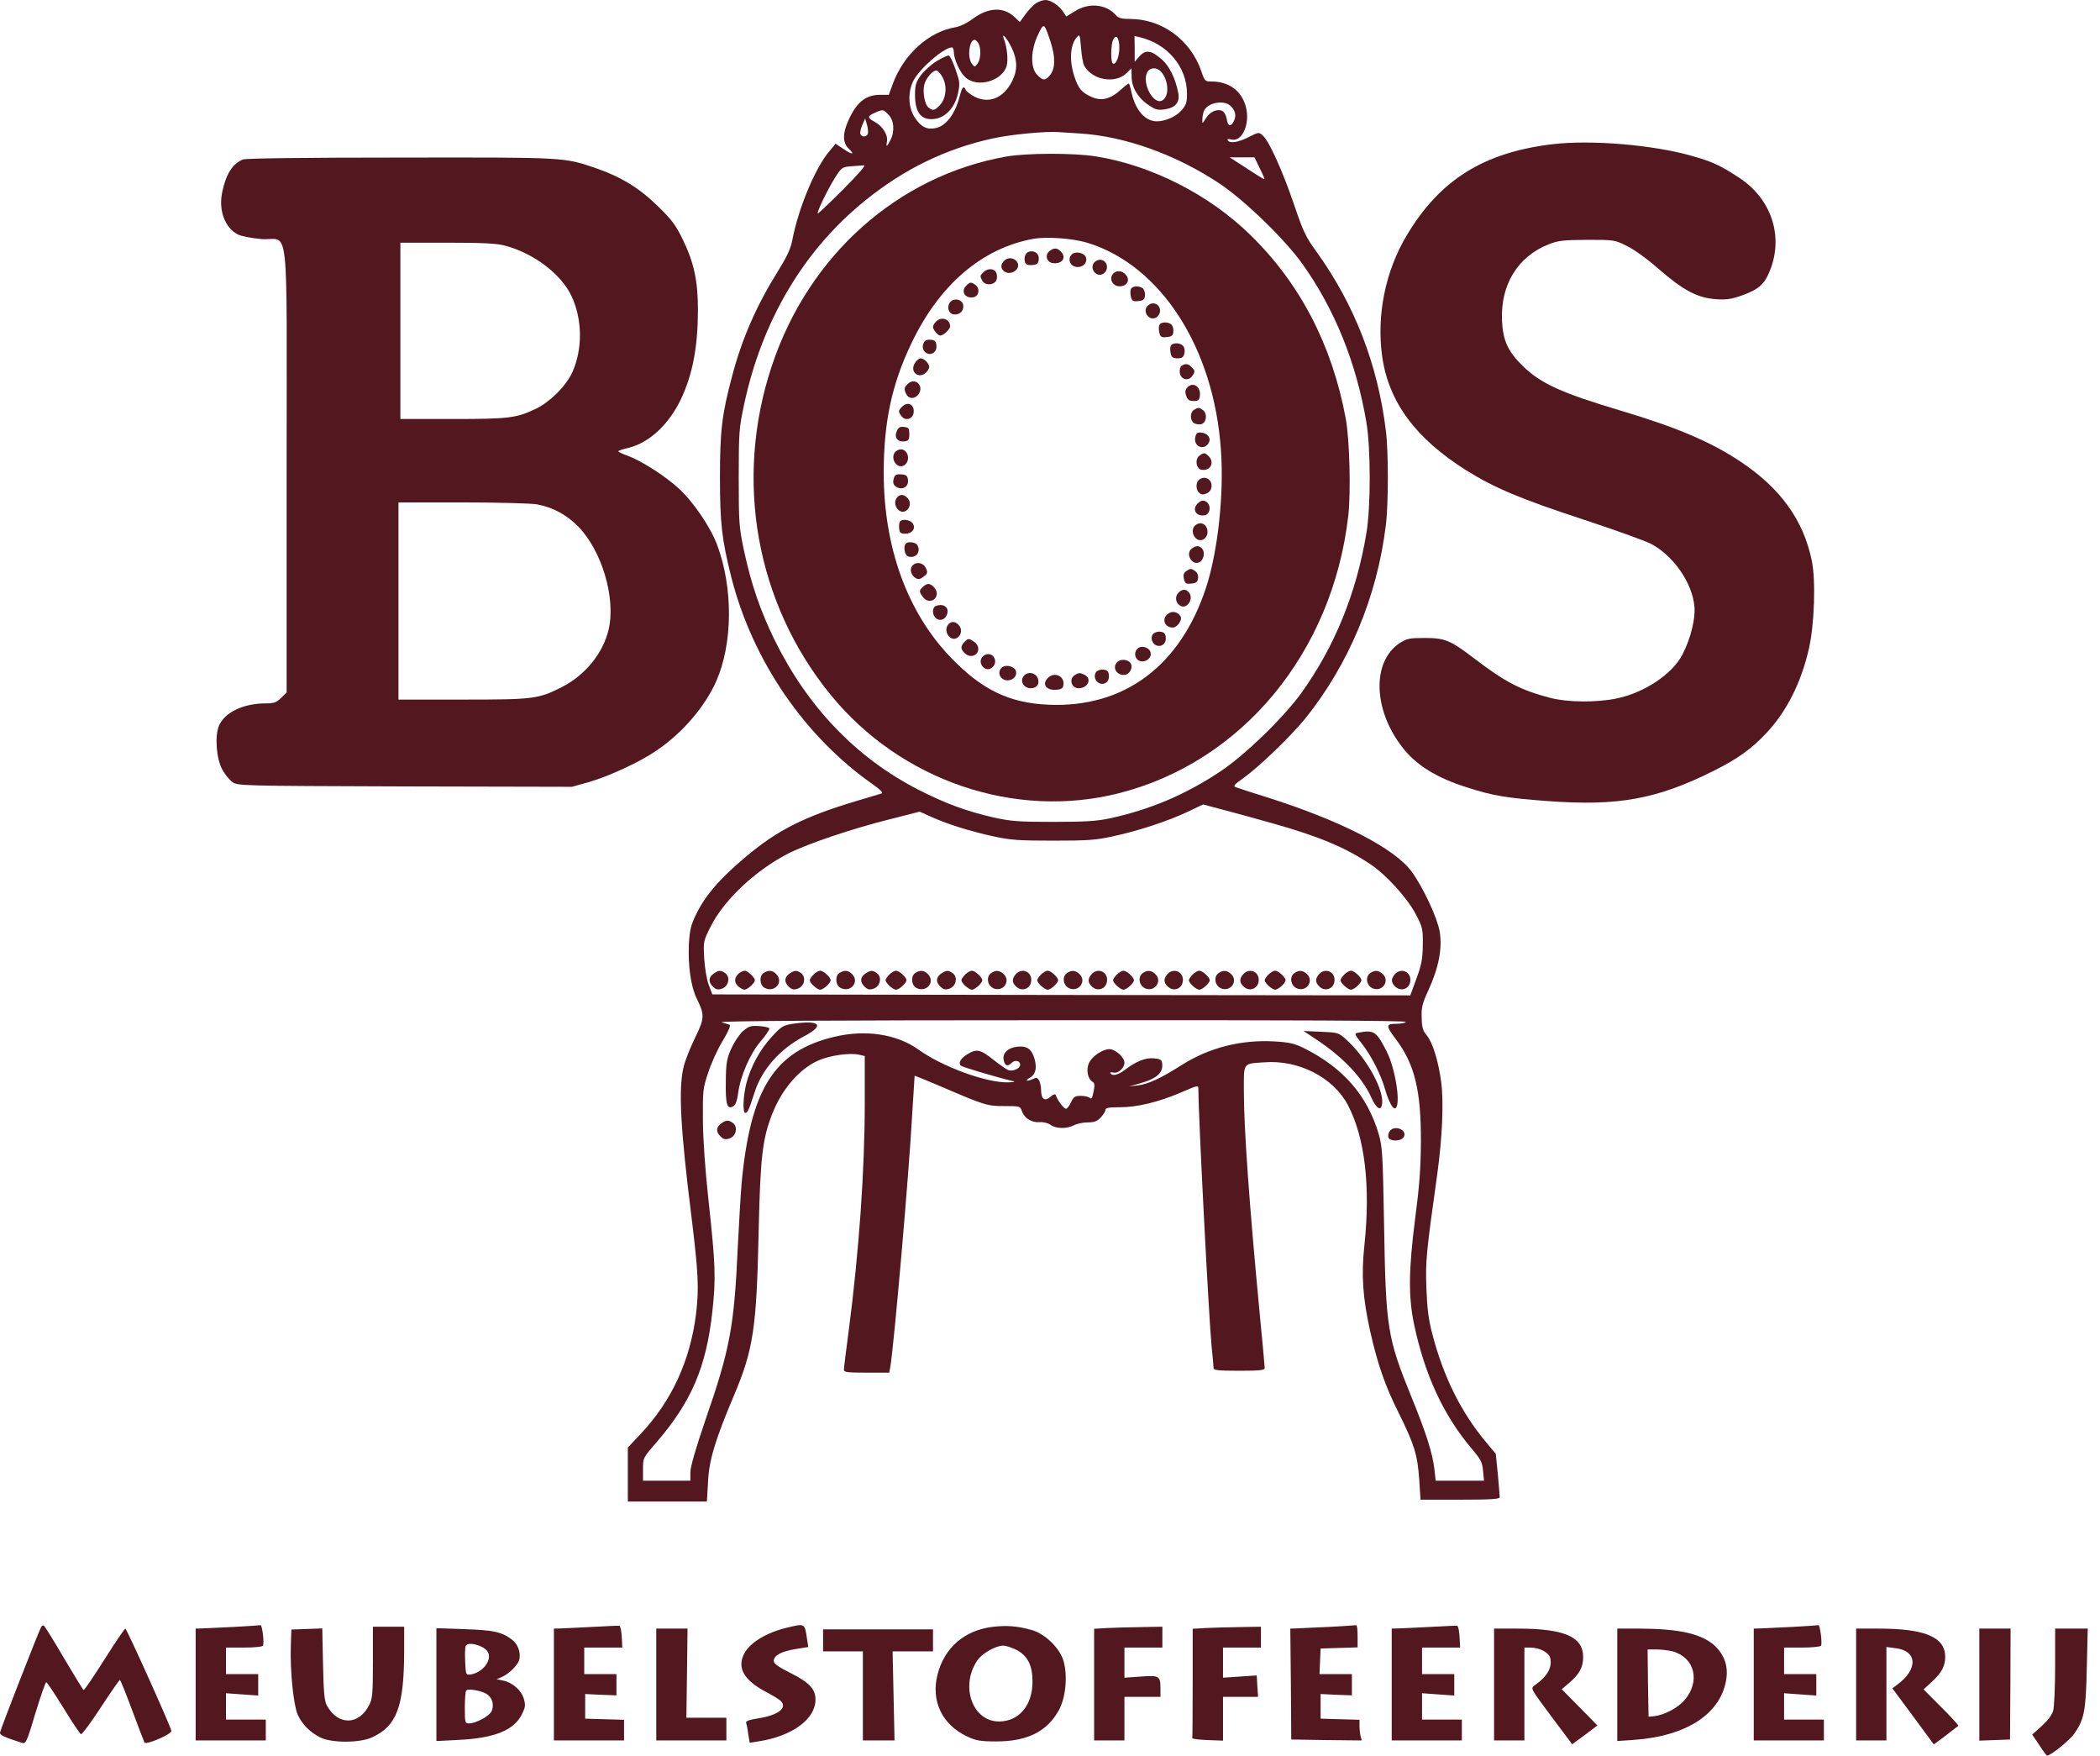 <svg width="67" height="56" viewBox="0 0 67 56" fill="none" xmlns="http://www.w3.org/2000/svg">
<path d="M33.093 0.079C33.009 0.121 32.852 0.278 32.737 0.429L32.537 0.702L32.356 0.532C32.011 0.212 31.527 0.236 31.037 0.599C30.85 0.738 30.626 0.847 30.475 0.871C29.634 1.01 28.83 1.736 28.485 2.673L28.358 3.024H28.092C27.627 3.024 27.342 3.248 27.082 3.81C26.877 4.251 26.877 4.554 27.082 4.747C27.294 4.947 27.185 4.941 26.895 4.741L26.659 4.584L26.465 4.82C26.018 5.334 25.48 6.628 25.286 7.62C25.232 7.922 25.123 8.158 24.839 8.618C24.137 9.743 23.677 10.789 23.363 11.98C23.03 13.22 22.97 13.746 22.97 15.24C22.97 16.691 23.03 17.205 23.333 18.415C24.01 21.07 25.667 23.495 27.856 25.025C28.08 25.182 28.183 25.285 28.128 25.309C28.08 25.321 27.717 25.436 27.318 25.551C25.649 26.053 24.796 26.482 23.774 27.347C22.976 28.018 22.522 28.538 22.226 29.131C22.039 29.512 22.008 29.639 21.978 30.129C21.948 30.812 22.045 31.483 22.232 31.858C22.486 32.372 22.48 32.481 22.178 33.098C22.026 33.407 21.863 33.818 21.815 34.017C21.639 34.701 21.706 35.983 22.063 38.825C22.28 40.597 22.305 41.099 22.208 41.909C22.02 43.403 21.428 44.697 20.43 45.749L20.031 46.173V47.032V47.896H21.295H22.553L22.589 47.279C22.619 46.584 22.819 45.925 23.405 44.54C24.034 43.058 24.137 42.387 24.204 39.309C24.258 36.902 24.325 36.34 24.633 35.541C24.941 34.749 25.498 34.102 26.09 33.836C26.477 33.66 27.131 33.57 27.433 33.648L27.59 33.685V35.184C27.59 37.319 27.409 39.914 27.076 42.46C26.991 43.089 26.925 43.639 26.925 43.693C26.925 43.772 27.04 43.784 27.651 43.784H28.37L28.407 43.591C28.527 42.859 28.999 37.458 29.102 35.559C29.144 34.876 29.181 34.314 29.181 34.314C29.187 34.308 29.574 34.465 30.039 34.664C31.436 35.263 31.497 35.281 32.047 35.281C32.537 35.281 32.549 35.281 32.604 35.445C32.682 35.668 32.918 35.813 33.166 35.795C33.287 35.783 33.432 35.819 33.517 35.88C33.698 36.007 34.031 36.013 34.267 35.892C34.357 35.844 34.557 35.801 34.708 35.801C34.92 35.801 35.004 35.765 35.119 35.644C35.204 35.553 35.27 35.445 35.27 35.402C35.27 35.336 35.385 35.318 35.73 35.318C36.286 35.318 36.964 35.154 37.696 34.84C38.216 34.616 38.234 34.61 38.234 34.737C38.234 35.596 38.566 42.03 38.657 42.962C38.693 43.288 38.718 43.591 38.718 43.639C38.718 43.706 38.875 43.724 39.534 43.724C40.193 43.724 40.35 43.706 40.35 43.639C40.35 43.591 40.284 42.853 40.199 41.988C39.861 38.462 39.685 35.995 39.685 34.797C39.685 33.872 39.643 33.933 40.356 33.884C41.439 33.806 42.534 34.368 42.999 35.239C43.544 36.267 43.731 37.827 43.531 39.72C43.429 40.67 43.477 41.389 43.713 42.454C43.949 43.506 44.197 44.219 44.62 45.06C45.122 46.07 45.225 46.403 45.279 47.183L45.322 47.836H46.585C47.559 47.836 47.849 47.818 47.849 47.757C47.849 47.721 47.819 47.388 47.789 47.032L47.722 46.372L47.414 46.004C46.61 45.042 46.053 43.917 45.696 42.544C45.575 42.085 45.533 41.734 45.509 41.093C45.479 40.228 45.497 40.004 45.854 37.464C46.017 36.285 46.065 35.16 45.981 34.513C45.89 33.836 45.709 33.255 45.521 33.026C45.4 32.886 45.364 32.778 45.358 32.463C45.346 32.137 45.376 32.016 45.575 31.58C45.902 30.867 46.023 30.244 45.932 29.712C45.854 29.264 45.406 28.308 45.037 27.8C44.481 27.051 42.776 26.174 40.381 25.418C39.915 25.273 39.486 25.134 39.425 25.109C39.334 25.073 39.383 25.019 39.685 24.807C40.169 24.462 41.173 23.495 41.639 22.926C43.029 21.197 43.937 19.038 44.215 16.752C44.3 16.093 44.3 14.387 44.215 13.728C43.955 11.623 43.223 9.731 42.008 8.037C41.657 7.559 41.578 7.384 41.282 6.513C40.919 5.449 40.496 4.512 40.296 4.33C40.163 4.209 40.163 4.209 39.842 4.372C39.51 4.542 39.238 4.584 39.171 4.475C39.147 4.433 39.183 4.421 39.286 4.451C39.631 4.536 39.897 3.943 39.746 3.399C39.613 2.897 39.208 2.6 38.657 2.6C38.452 2.6 38.433 2.588 38.331 2.28C37.992 1.282 37.079 0.605 36.057 0.605C35.785 0.605 35.688 0.581 35.597 0.478C35.283 0.127 34.732 0.079 34.297 0.357L34.019 0.526L33.91 0.363C33.783 0.169 33.517 6.48499e-05 33.353 6.48499e-05C33.293 6.48499e-05 33.178 0.036 33.093 0.079ZM33.511 1.312C33.674 1.802 33.674 2.171 33.511 2.383C33.353 2.582 33.275 2.582 33.087 2.383C32.87 2.153 32.882 1.609 33.112 1.119C33.305 0.714 33.311 0.714 33.511 1.312ZM34.593 2.099C34.847 2.558 35.591 2.685 35.948 2.328L36.099 2.177L36.105 2.455C36.105 2.794 36.317 3.139 36.661 3.362C36.861 3.496 36.946 3.52 37.157 3.489C37.502 3.441 37.647 3.266 37.593 2.969C37.508 2.522 37.321 2.129 37.085 1.911C36.74 1.603 36.559 1.572 36.359 1.79L36.202 1.972V1.56L36.196 1.149L36.353 1.185C37.248 1.391 37.871 2.135 37.871 2.994C37.871 3.272 37.841 3.356 37.69 3.526C37.52 3.719 37.181 3.87 36.909 3.87C36.547 3.87 36.244 3.538 36.111 2.994C36.075 2.824 36.032 2.679 36.02 2.667C36.008 2.655 35.893 2.74 35.76 2.861C35.428 3.163 35.138 3.235 34.823 3.09C34.508 2.951 34.406 2.824 34.279 2.443C34.109 1.929 34.14 1.433 34.357 1.185C34.448 1.083 34.454 1.101 34.49 1.518C34.508 1.766 34.551 2.026 34.593 2.099ZM32.283 1.536C32.465 1.923 32.465 2.238 32.295 2.582C32.023 3.127 31.557 3.32 31.092 3.084C30.959 3.012 30.838 2.921 30.814 2.873C30.753 2.715 30.692 2.776 30.62 3.066C30.475 3.641 30.178 4.028 29.84 4.088C29.568 4.143 29.38 4.046 29.187 3.75C28.975 3.435 28.957 2.933 29.144 2.57C29.35 2.177 30.118 1.512 30.372 1.512C30.402 1.512 30.433 1.585 30.433 1.675C30.439 1.893 30.626 2.31 30.795 2.461C31.17 2.818 31.981 2.588 32.12 2.093C32.168 1.899 32.132 1.506 32.029 1.246C31.932 0.992 32.144 1.234 32.283 1.536ZM35.712 1.524C35.712 1.808 35.603 2.08 35.506 2.026C35.428 1.978 35.44 1.409 35.519 1.258C35.615 1.077 35.712 1.21 35.712 1.524ZM31.219 1.385C31.309 1.56 31.291 1.893 31.188 2.032C31.098 2.147 31.098 2.147 31.007 2.032C30.856 1.832 30.922 1.27 31.098 1.27C31.128 1.27 31.182 1.324 31.219 1.385ZM37.042 2.286C37.29 2.564 37.315 3.084 37.079 3.205C36.807 3.356 36.432 2.673 36.595 2.322C36.673 2.147 36.897 2.129 37.042 2.286ZM39.25 3.369C39.413 3.514 39.455 3.689 39.365 3.864C39.268 4.058 39.177 4.034 39.141 3.804C39.123 3.695 39.068 3.586 39.014 3.55C38.857 3.453 38.603 3.556 38.476 3.768C38.361 3.955 38.355 3.955 38.361 3.81C38.361 3.725 38.385 3.61 38.409 3.544C38.512 3.284 39.026 3.175 39.25 3.369ZM28.346 3.659C28.527 3.834 28.552 4.197 28.407 4.475C28.292 4.693 28.261 4.705 28.298 4.512C28.34 4.312 28.159 4.022 27.911 3.889C27.663 3.756 27.663 3.707 27.911 3.598C28.171 3.483 28.177 3.483 28.346 3.659ZM27.687 4.27C27.645 4.378 27.493 4.378 27.451 4.276C27.433 4.233 27.463 4.1 27.512 3.985L27.602 3.78L27.663 3.985C27.693 4.094 27.705 4.227 27.687 4.27ZM34.46 4.258C35.887 4.348 37.502 4.923 38.899 5.848C39.715 6.392 41.01 7.65 41.566 8.436C42.594 9.888 43.271 11.575 43.592 13.456C43.737 14.29 43.737 16.189 43.592 17.024C43.271 18.929 42.588 20.604 41.542 22.073C40.985 22.86 39.727 24.081 38.935 24.607C37.829 25.345 36.686 25.829 35.392 26.107C34.986 26.192 34.611 26.216 33.608 26.216C32.501 26.216 32.259 26.198 31.709 26.077C30.832 25.877 30.16 25.629 29.284 25.182C27.312 24.166 25.764 22.551 24.712 20.41C24.258 19.479 23.968 18.639 23.738 17.568C23.581 16.824 23.569 16.697 23.569 15.24C23.569 13.782 23.581 13.655 23.738 12.912C24.312 10.22 25.643 7.977 27.608 6.392C28.842 5.394 30.178 4.741 31.678 4.415C32.247 4.288 33.402 4.179 33.789 4.215C33.892 4.221 34.188 4.239 34.46 4.258ZM40.187 5.358C40.284 5.546 40.35 5.703 40.338 5.715C40.326 5.721 40.078 5.57 39.776 5.37L39.232 5.019H39.631H40.024L40.187 5.358ZM26.895 6.048C26.465 6.477 26.102 6.822 26.09 6.81C26.054 6.767 26.417 6.023 26.641 5.667C26.852 5.34 26.87 5.328 27.149 5.304C27.306 5.292 27.493 5.28 27.56 5.274C27.639 5.267 27.409 5.527 26.895 6.048ZM40.629 26.27C42.092 26.682 42.951 27.045 43.737 27.577C44.245 27.921 44.91 28.659 45.17 29.161C45.388 29.578 45.4 29.627 45.394 30.147C45.388 30.601 45.352 30.776 45.188 31.223L44.995 31.75L33.861 31.737L22.728 31.719L22.613 31.417C22.547 31.248 22.486 30.879 22.468 30.57C22.438 30.026 22.438 30.026 22.68 29.542C23.115 28.683 24.131 27.74 25.171 27.214C25.788 26.905 27.203 26.428 28.395 26.131L29.344 25.89L29.719 26.059C30.227 26.289 30.959 26.518 31.715 26.682C32.247 26.797 32.519 26.815 33.608 26.815C34.696 26.815 34.968 26.797 35.512 26.676C36.305 26.506 37.266 26.192 37.901 25.89L38.385 25.66L39.02 25.829C39.371 25.92 40.096 26.119 40.629 26.27ZM44.856 32.596C44.838 32.626 44.699 32.657 44.547 32.657C44.215 32.657 44.209 32.717 44.529 33.141C45.134 33.939 45.34 34.779 45.334 36.436C45.328 37.265 45.285 37.845 45.152 38.855C44.941 40.506 44.928 41.365 45.122 42.272C45.461 43.863 46.059 45.151 46.954 46.209C47.245 46.548 47.293 46.645 47.317 46.917L47.347 47.231H46.579H45.805L45.763 46.85C45.703 46.354 45.503 45.713 45.031 44.558C44.263 42.671 44.215 42.357 44.16 39.158C44.118 36.781 44.106 36.587 43.985 36.164C43.622 34.949 42.866 34.072 41.633 33.449C41.306 33.286 41.161 33.249 40.665 33.219C39.594 33.159 38.585 33.413 37.696 33.975C37.03 34.398 36.637 34.58 36.299 34.622L36.026 34.652L36.353 34.562C36.934 34.398 37.133 34.205 37.073 33.884C37.061 33.806 36.988 33.769 36.8 33.757C36.535 33.739 36.256 33.848 35.881 34.132C35.664 34.295 35.488 34.332 35.428 34.235C35.404 34.205 35.446 34.193 35.512 34.211C35.67 34.253 35.875 34.072 35.875 33.896C35.875 33.751 35.67 33.54 35.464 33.473C35.252 33.413 34.811 33.691 34.726 33.951C34.654 34.169 34.714 34.422 34.865 34.513C34.926 34.55 34.932 34.622 34.889 34.828C34.853 35.021 34.817 35.07 34.769 35.021C34.732 34.985 34.605 34.955 34.484 34.955C34.297 34.955 34.255 34.985 34.176 35.148C34.127 35.251 34.061 35.354 34.019 35.366C33.952 35.384 33.746 35.112 33.68 34.925C33.668 34.888 33.601 34.912 33.535 34.967C33.329 35.154 33.214 35.07 33.214 34.737C33.214 34.652 33.184 34.531 33.154 34.465C33.099 34.374 33.063 34.362 32.972 34.41C32.912 34.441 32.821 34.471 32.779 34.471C32.737 34.465 32.767 34.429 32.852 34.38C33.033 34.283 33.087 34.09 33.015 33.806C32.936 33.509 32.809 33.382 32.573 33.382C32.174 33.382 31.944 33.588 32.035 33.866C32.084 34.011 32.162 34.017 32.283 33.896C32.386 33.8 32.549 33.836 32.549 33.963C32.549 34.078 32.325 34.181 32.18 34.138C32.114 34.114 31.896 33.963 31.69 33.8C31.279 33.473 31.164 33.449 30.868 33.624C30.65 33.757 30.566 33.902 30.656 33.993C30.699 34.035 31.854 34.38 32.337 34.489C32.404 34.507 32.325 34.519 32.156 34.525C31.461 34.537 30.07 34.029 29.302 33.479C28.612 32.983 27.608 32.832 26.61 33.074C24.7 33.528 23.938 34.743 23.659 37.767C23.629 38.13 23.575 39.043 23.538 39.793C23.423 42.327 23.29 43.034 22.504 45.302C22.19 46.221 22.026 46.79 22.026 46.965V47.231H21.27H20.515V46.868C20.515 46.505 20.515 46.499 20.938 46.016C22.063 44.709 22.534 43.609 22.728 41.831C22.843 40.766 22.831 40.373 22.601 38.251C22.498 37.319 22.432 36.358 22.426 35.741C22.419 34.791 22.426 34.719 22.595 34.211C22.692 33.914 22.897 33.461 23.061 33.195C23.242 32.892 23.321 32.705 23.278 32.687C23.236 32.675 23.127 32.639 23.024 32.608C22.903 32.566 26.429 32.542 33.867 32.542C41.203 32.536 44.88 32.554 44.856 32.596Z" fill="#53181F"/>
<path d="M29.888 1.947C29.707 2.056 29.477 2.268 29.374 2.407C29.217 2.631 29.193 2.727 29.193 3.042C29.199 3.629 29.416 3.864 29.864 3.786C30.191 3.719 30.463 3.417 30.559 3C30.632 2.661 30.626 2.613 30.487 2.219C30.408 1.984 30.312 1.784 30.275 1.772C30.245 1.76 30.07 1.839 29.888 1.947ZM30.088 2.498C30.227 2.782 30.178 3.163 29.973 3.369C29.81 3.532 29.767 3.538 29.622 3.429C29.507 3.344 29.429 2.933 29.489 2.703C29.538 2.492 29.767 2.232 29.882 2.25C29.937 2.262 30.027 2.371 30.088 2.498Z" fill="#53181F"/>
<path d="M32.096 4.995C28.636 5.612 25.794 8.152 24.627 11.666C23.411 15.306 24.119 19.243 26.502 22.164C28.739 24.904 32.374 26.143 35.694 25.303C39.631 24.305 42.515 20.816 43.017 16.449C43.102 15.681 43.06 14.018 42.933 13.335C42.497 11.001 41.475 9.035 39.885 7.487C38.572 6.205 36.734 5.273 34.968 4.989C34.248 4.874 32.749 4.88 32.096 4.995ZM34.702 7.747C37.036 8.467 38.73 11.091 38.953 14.351C39.056 15.76 38.857 17.58 38.482 18.735C37.659 21.245 35.863 22.581 33.456 22.479C32.186 22.424 31.309 21.995 30.312 20.949C28.939 19.509 28.195 17.447 28.195 15.076C28.195 13.462 28.455 12.252 29.078 10.952C29.967 9.083 31.334 7.916 32.96 7.62C33.39 7.541 34.23 7.602 34.702 7.747Z" fill="#53181F"/>
<path d="M33.493 8.001C33.323 8.128 33.39 8.37 33.595 8.394C33.892 8.43 34.037 8.213 33.843 8.019C33.728 7.904 33.632 7.898 33.493 8.001Z" fill="#53181F"/>
<path d="M32.839 8.025C32.718 8.055 32.652 8.225 32.706 8.37C32.737 8.442 32.803 8.467 32.936 8.454C33.087 8.442 33.13 8.406 33.142 8.273C33.16 8.098 33.021 7.983 32.839 8.025Z" fill="#53181F"/>
<path d="M34.194 8.116C34.025 8.285 34.176 8.551 34.43 8.515C34.611 8.491 34.714 8.315 34.63 8.176C34.545 8.049 34.297 8.013 34.194 8.116Z" fill="#53181F"/>
<path d="M32.041 8.315C31.92 8.436 31.92 8.551 32.029 8.648C32.241 8.817 32.592 8.581 32.452 8.358C32.362 8.219 32.162 8.194 32.041 8.315Z" fill="#53181F"/>
<path d="M34.908 8.376C34.75 8.569 34.986 8.866 35.198 8.733C35.404 8.6 35.331 8.285 35.089 8.285C35.029 8.285 34.95 8.327 34.908 8.376Z" fill="#53181F"/>
<path d="M31.376 8.684C31.261 8.793 31.261 8.805 31.34 8.956C31.418 9.096 31.654 9.108 31.763 8.981C31.805 8.932 31.823 8.829 31.799 8.739C31.757 8.563 31.527 8.533 31.376 8.684Z" fill="#53181F"/>
<path d="M35.525 8.721C35.367 8.878 35.488 9.132 35.724 9.132C35.972 9.132 36.075 8.914 35.9 8.745C35.791 8.63 35.627 8.618 35.525 8.721Z" fill="#53181F"/>
<path d="M30.832 9.108C30.644 9.289 30.783 9.525 31.049 9.483C31.231 9.458 31.279 9.204 31.122 9.089C30.983 8.987 30.947 8.993 30.832 9.108Z" fill="#53181F"/>
<path d="M36.081 9.223C36.057 9.271 36.063 9.386 36.081 9.47C36.117 9.597 36.147 9.622 36.317 9.604C36.468 9.591 36.516 9.555 36.528 9.446C36.541 9.368 36.516 9.265 36.48 9.216C36.383 9.108 36.123 9.108 36.081 9.223Z" fill="#53181F"/>
<path d="M30.312 9.64C30.197 9.779 30.263 10.009 30.42 10.027C30.602 10.051 30.735 9.942 30.735 9.767C30.735 9.561 30.451 9.477 30.312 9.64Z" fill="#53181F"/>
<path d="M36.601 9.767C36.444 9.96 36.68 10.257 36.891 10.124C37.097 9.991 37.024 9.676 36.782 9.676C36.722 9.676 36.643 9.718 36.601 9.767Z" fill="#53181F"/>
<path d="M29.864 10.257C29.81 10.305 29.767 10.39 29.767 10.432C29.767 10.517 29.924 10.704 29.997 10.704C30.1 10.704 30.312 10.505 30.312 10.408C30.312 10.178 30.039 10.081 29.864 10.257Z" fill="#53181F"/>
<path d="M36.988 10.371C36.964 10.42 36.97 10.535 36.988 10.62C37.024 10.746 37.054 10.771 37.224 10.752C37.375 10.74 37.423 10.704 37.435 10.595C37.448 10.517 37.423 10.414 37.387 10.366C37.29 10.257 37.03 10.257 36.988 10.371Z" fill="#53181F"/>
<path d="M29.477 10.922C29.398 11.061 29.453 11.236 29.598 11.279C29.755 11.333 29.9 11.2 29.876 11.013C29.864 10.892 29.822 10.849 29.695 10.837C29.592 10.825 29.513 10.855 29.477 10.922Z" fill="#53181F"/>
<path d="M37.351 11.037C37.327 11.085 37.333 11.194 37.351 11.279C37.381 11.4 37.429 11.43 37.569 11.43C37.708 11.43 37.756 11.4 37.786 11.279C37.81 11.188 37.792 11.085 37.75 11.037C37.653 10.922 37.393 10.922 37.351 11.037Z" fill="#53181F"/>
<path d="M29.193 11.575C29.005 11.859 29.314 12.113 29.55 11.877C29.604 11.829 29.646 11.744 29.646 11.702C29.646 11.593 29.477 11.43 29.374 11.43C29.326 11.43 29.241 11.496 29.193 11.575Z" fill="#53181F"/>
<path d="M37.702 11.666C37.653 11.696 37.629 11.793 37.641 11.889C37.665 12.101 37.907 12.174 38.034 11.998C38.137 11.859 38.131 11.823 38.016 11.708C37.913 11.599 37.823 11.587 37.702 11.666Z" fill="#53181F"/>
<path d="M28.957 12.252C28.842 12.361 28.836 12.422 28.921 12.585C29.005 12.736 29.193 12.73 29.308 12.573C29.495 12.301 29.187 12.017 28.957 12.252Z" fill="#53181F"/>
<path d="M37.871 12.373C37.81 12.44 37.804 12.512 37.847 12.627C37.889 12.754 37.944 12.791 38.083 12.791C38.234 12.791 38.264 12.766 38.282 12.621C38.319 12.325 38.046 12.156 37.871 12.373Z" fill="#53181F"/>
<path d="M28.776 12.978C28.661 13.093 28.654 13.129 28.757 13.268C28.884 13.444 29.126 13.371 29.15 13.159C29.181 12.899 28.957 12.791 28.776 12.978Z" fill="#53181F"/>
<path d="M38.101 13.069C37.968 13.141 37.962 13.383 38.077 13.486C38.125 13.522 38.228 13.546 38.306 13.534C38.488 13.51 38.536 13.196 38.379 13.081C38.252 12.99 38.234 12.99 38.101 13.069Z" fill="#53181F"/>
<path d="M28.612 13.752C28.521 13.952 28.636 14.103 28.854 14.079C28.987 14.06 29.011 14.03 29.011 13.849C29.011 13.661 28.993 13.637 28.848 13.619C28.715 13.601 28.667 13.631 28.612 13.752Z" fill="#53181F"/>
<path d="M38.137 13.934C38.065 14.23 38.397 14.393 38.56 14.133C38.651 13.988 38.542 13.825 38.337 13.8C38.21 13.782 38.167 13.813 38.137 13.934Z" fill="#53181F"/>
<path d="M28.558 14.417C28.389 14.629 28.624 14.98 28.848 14.841C29.06 14.708 28.981 14.333 28.739 14.333C28.679 14.333 28.6 14.375 28.558 14.417Z" fill="#53181F"/>
<path d="M38.27 14.532C38.113 14.647 38.161 14.962 38.343 14.986C38.621 15.028 38.76 14.744 38.56 14.55C38.446 14.435 38.409 14.429 38.27 14.532Z" fill="#53181F"/>
<path d="M28.534 15.21C28.467 15.379 28.491 15.476 28.618 15.542C28.806 15.639 28.993 15.518 28.969 15.312C28.957 15.179 28.915 15.143 28.763 15.131C28.63 15.119 28.564 15.143 28.534 15.21Z" fill="#53181F"/>
<path d="M38.246 15.312C38.143 15.415 38.155 15.633 38.264 15.724C38.337 15.784 38.391 15.784 38.506 15.736C38.748 15.621 38.681 15.24 38.415 15.24C38.361 15.24 38.288 15.27 38.246 15.312Z" fill="#53181F"/>
<path d="M28.618 15.869C28.449 16.08 28.685 16.431 28.909 16.292C29.048 16.201 29.072 16.002 28.951 15.881C28.83 15.76 28.715 15.76 28.618 15.869Z" fill="#53181F"/>
<path d="M38.21 16.062C38.022 16.244 38.161 16.48 38.427 16.437C38.585 16.419 38.651 16.189 38.536 16.05C38.439 15.941 38.325 15.941 38.21 16.062Z" fill="#53181F"/>
<path d="M28.703 16.655C28.685 16.703 28.679 16.806 28.691 16.885C28.703 16.994 28.745 17.024 28.884 17.024C29.102 17.024 29.223 16.86 29.126 16.703C29.042 16.57 28.751 16.534 28.703 16.655Z" fill="#53181F"/>
<path d="M38.113 16.776C37.944 16.988 38.179 17.338 38.403 17.199C38.615 17.066 38.536 16.691 38.294 16.691C38.234 16.691 38.155 16.733 38.113 16.776Z" fill="#53181F"/>
<path d="M28.902 17.338C28.812 17.423 28.86 17.713 28.975 17.75C29.211 17.822 29.392 17.61 29.271 17.393C29.217 17.296 28.975 17.26 28.902 17.338Z" fill="#53181F"/>
<path d="M38.028 17.495C37.798 17.659 38.04 18.07 38.282 17.925C38.409 17.84 38.452 17.622 38.355 17.502C38.264 17.399 38.167 17.393 38.028 17.495Z" fill="#53181F"/>
<path d="M29.102 18.052C29.011 18.161 29.072 18.366 29.223 18.445C29.302 18.487 29.368 18.475 29.471 18.39C29.598 18.294 29.604 18.258 29.538 18.118C29.459 17.943 29.223 17.901 29.102 18.052Z" fill="#53181F"/>
<path d="M37.841 18.221C37.762 18.282 37.744 18.348 37.774 18.469C37.81 18.614 37.841 18.633 38.01 18.614C38.161 18.602 38.21 18.566 38.222 18.451C38.24 18.36 38.204 18.27 38.137 18.221C38.004 18.125 37.98 18.125 37.841 18.221Z" fill="#53181F"/>
<path d="M29.441 18.723C29.32 18.838 29.32 18.868 29.441 19.038C29.592 19.255 29.888 19.177 29.888 18.923C29.888 18.796 29.731 18.626 29.616 18.626C29.574 18.626 29.489 18.669 29.441 18.723Z" fill="#53181F"/>
<path d="M37.599 18.905C37.478 19.026 37.502 19.225 37.647 19.316C37.865 19.455 38.101 19.104 37.931 18.892C37.835 18.784 37.72 18.784 37.599 18.905Z" fill="#53181F"/>
<path d="M29.846 19.334C29.804 19.346 29.767 19.425 29.767 19.497C29.767 19.782 30.088 19.878 30.203 19.624C30.312 19.388 30.112 19.225 29.846 19.334Z" fill="#53181F"/>
<path d="M37.278 19.57C37.048 19.727 37.145 20.017 37.417 20.017C37.562 20.017 37.732 19.769 37.665 19.66C37.575 19.515 37.405 19.479 37.278 19.57Z" fill="#53181F"/>
<path d="M30.251 19.921C30.082 20.132 30.318 20.483 30.541 20.344C30.68 20.253 30.705 20.054 30.584 19.933C30.463 19.812 30.348 19.812 30.251 19.921Z" fill="#53181F"/>
<path d="M36.788 20.223C36.692 20.344 36.758 20.544 36.909 20.592C37.073 20.646 37.218 20.513 37.194 20.326C37.181 20.205 37.139 20.163 37.018 20.15C36.934 20.138 36.831 20.175 36.788 20.223Z" fill="#53181F"/>
<path d="M30.771 20.477C30.717 20.525 30.674 20.61 30.674 20.652C30.674 20.767 30.844 20.924 30.971 20.924C31.225 20.924 31.303 20.628 31.086 20.477C30.916 20.356 30.886 20.356 30.771 20.477Z" fill="#53181F"/>
<path d="M36.323 20.664C36.117 20.816 36.232 21.13 36.48 21.094C36.667 21.07 36.77 20.9 36.686 20.755C36.613 20.64 36.426 20.598 36.323 20.664Z" fill="#53181F"/>
<path d="M31.34 20.955C31.182 21.148 31.418 21.445 31.63 21.311C31.835 21.178 31.763 20.864 31.521 20.864C31.461 20.864 31.382 20.906 31.34 20.955Z" fill="#53181F"/>
<path d="M35.645 21.118C35.482 21.281 35.609 21.529 35.857 21.529C36.045 21.529 36.172 21.275 36.057 21.136C35.966 21.027 35.748 21.015 35.645 21.118Z" fill="#53181F"/>
<path d="M31.956 21.299C31.787 21.469 31.938 21.735 32.192 21.698C32.374 21.674 32.477 21.499 32.392 21.36C32.307 21.233 32.059 21.197 31.956 21.299Z" fill="#53181F"/>
<path d="M34.974 21.432C34.877 21.553 34.944 21.753 35.095 21.801C35.258 21.856 35.404 21.723 35.379 21.535C35.367 21.414 35.325 21.372 35.204 21.36C35.119 21.348 35.017 21.384 34.974 21.432Z" fill="#53181F"/>
<path d="M32.682 21.541C32.519 21.705 32.646 21.953 32.888 21.953C33.087 21.953 33.184 21.801 33.105 21.62C33.027 21.457 32.809 21.414 32.682 21.541Z" fill="#53181F"/>
<path d="M34.273 21.547C34.097 21.68 34.194 21.953 34.412 21.953C34.708 21.953 34.847 21.656 34.611 21.529C34.454 21.451 34.412 21.451 34.273 21.547Z" fill="#53181F"/>
<path d="M33.432 21.626C33.227 21.826 33.384 22.031 33.71 22.001C33.867 21.989 33.916 21.953 33.928 21.844C33.97 21.566 33.638 21.414 33.432 21.626Z" fill="#53181F"/>
<path d="M22.764 31.06C22.601 31.175 22.595 31.332 22.752 31.477C22.849 31.568 22.909 31.58 23.042 31.532C23.248 31.459 23.308 31.163 23.139 31.042C23 30.939 22.927 30.945 22.764 31.06Z" fill="#53181F"/>
<path d="M23.587 31.036C23.43 31.169 23.411 31.32 23.538 31.447C23.605 31.514 23.702 31.568 23.75 31.568C23.853 31.568 24.083 31.356 24.083 31.266C24.083 31.181 23.853 30.963 23.762 30.963C23.72 30.963 23.641 31 23.587 31.036Z" fill="#53181F"/>
<path d="M24.373 31.03C24.216 31.114 24.234 31.423 24.391 31.508C24.706 31.677 25.008 31.338 24.778 31.084C24.657 30.951 24.53 30.933 24.373 31.03Z" fill="#53181F"/>
<path d="M25.183 31.06C25.02 31.175 25.014 31.332 25.171 31.477C25.268 31.568 25.328 31.58 25.461 31.532C25.667 31.459 25.727 31.163 25.558 31.042C25.419 30.939 25.346 30.945 25.183 31.06Z" fill="#53181F"/>
<path d="M25.957 31.084C25.891 31.151 25.836 31.229 25.836 31.266C25.836 31.356 26.066 31.568 26.169 31.568C26.272 31.568 26.502 31.356 26.502 31.266C26.502 31.175 26.272 30.963 26.169 30.963C26.121 30.963 26.024 31.018 25.957 31.084Z" fill="#53181F"/>
<path d="M26.792 31.03C26.635 31.114 26.653 31.423 26.81 31.508C27.125 31.677 27.427 31.338 27.197 31.084C27.076 30.951 26.949 30.933 26.792 31.03Z" fill="#53181F"/>
<path d="M27.602 31.06C27.439 31.175 27.433 31.332 27.59 31.477C27.687 31.568 27.747 31.58 27.881 31.532C28.086 31.459 28.147 31.163 27.977 31.042C27.838 30.939 27.766 30.945 27.602 31.06Z" fill="#53181F"/>
<path d="M28.376 31.084C28.31 31.151 28.255 31.229 28.255 31.266C28.255 31.356 28.485 31.568 28.588 31.568C28.691 31.568 28.921 31.356 28.921 31.266C28.921 31.175 28.691 30.963 28.588 30.963C28.54 30.963 28.443 31.018 28.376 31.084Z" fill="#53181F"/>
<path d="M29.211 31.03C29.054 31.114 29.072 31.423 29.229 31.508C29.544 31.677 29.846 31.338 29.616 31.084C29.495 30.951 29.368 30.933 29.211 31.03Z" fill="#53181F"/>
<path d="M30.021 31.06C29.858 31.175 29.852 31.332 30.009 31.477C30.106 31.568 30.166 31.58 30.299 31.532C30.505 31.459 30.566 31.163 30.396 31.042C30.257 30.939 30.185 30.945 30.021 31.06Z" fill="#53181F"/>
<path d="M30.795 31.084C30.729 31.151 30.674 31.229 30.674 31.266C30.674 31.356 30.904 31.568 31.007 31.568C31.11 31.568 31.34 31.356 31.34 31.266C31.34 31.175 31.11 30.963 31.007 30.963C30.959 30.963 30.862 31.018 30.795 31.084Z" fill="#53181F"/>
<path d="M31.618 31.042C31.448 31.163 31.509 31.459 31.715 31.532C32.023 31.641 32.253 31.278 32.017 31.066C31.884 30.945 31.763 30.939 31.618 31.042Z" fill="#53181F"/>
<path d="M32.41 31.072C32.277 31.223 32.283 31.344 32.428 31.477C32.61 31.641 32.876 31.538 32.9 31.296C32.936 31 32.61 30.855 32.41 31.072Z" fill="#53181F"/>
<path d="M33.214 31.084C33.148 31.151 33.093 31.229 33.093 31.266C33.093 31.356 33.323 31.568 33.426 31.568C33.529 31.568 33.759 31.356 33.759 31.266C33.759 31.175 33.529 30.963 33.426 30.963C33.378 30.963 33.281 31.018 33.214 31.084Z" fill="#53181F"/>
<path d="M34.037 31.042C33.867 31.163 33.928 31.459 34.134 31.532C34.442 31.641 34.672 31.278 34.436 31.066C34.303 30.945 34.182 30.939 34.037 31.042Z" fill="#53181F"/>
<path d="M34.829 31.072C34.696 31.223 34.702 31.344 34.847 31.477C35.029 31.641 35.295 31.538 35.319 31.296C35.355 31 35.029 30.855 34.829 31.072Z" fill="#53181F"/>
<path d="M35.633 31.084C35.567 31.151 35.512 31.229 35.512 31.266C35.512 31.356 35.742 31.568 35.845 31.568C35.948 31.568 36.178 31.356 36.178 31.266C36.178 31.175 35.948 30.963 35.845 30.963C35.797 30.963 35.7 31.018 35.633 31.084Z" fill="#53181F"/>
<path d="M36.456 31.042C36.286 31.163 36.347 31.459 36.553 31.532C36.861 31.641 37.091 31.278 36.855 31.066C36.722 30.945 36.601 30.939 36.456 31.042Z" fill="#53181F"/>
<path d="M37.248 31.072C37.115 31.223 37.121 31.344 37.266 31.477C37.448 31.641 37.714 31.538 37.738 31.296C37.774 31 37.448 30.855 37.248 31.072Z" fill="#53181F"/>
<path d="M38.052 31.084C37.986 31.151 37.931 31.229 37.931 31.266C37.931 31.356 38.161 31.568 38.264 31.568C38.367 31.568 38.597 31.356 38.597 31.266C38.597 31.175 38.367 30.963 38.264 30.963C38.216 30.963 38.119 31.018 38.052 31.084Z" fill="#53181F"/>
<path d="M38.875 31.042C38.706 31.163 38.766 31.459 38.972 31.532C39.28 31.641 39.51 31.278 39.274 31.066C39.141 30.945 39.02 30.939 38.875 31.042Z" fill="#53181F"/>
<path d="M39.667 31.072C39.534 31.223 39.54 31.344 39.685 31.477C39.867 31.641 40.133 31.538 40.157 31.296C40.193 31 39.867 30.855 39.667 31.072Z" fill="#53181F"/>
<path d="M40.471 31.084C40.405 31.151 40.35 31.229 40.35 31.266C40.35 31.356 40.58 31.568 40.683 31.568C40.786 31.568 41.016 31.356 41.016 31.266C41.016 31.175 40.786 30.963 40.683 30.963C40.635 30.963 40.538 31.018 40.471 31.084Z" fill="#53181F"/>
<path d="M41.294 31.042C41.124 31.163 41.185 31.459 41.391 31.532C41.699 31.641 41.929 31.278 41.693 31.066C41.56 30.945 41.439 30.939 41.294 31.042Z" fill="#53181F"/>
<path d="M42.086 31.072C41.953 31.223 41.959 31.344 42.104 31.477C42.286 31.641 42.552 31.538 42.576 31.296C42.612 31 42.286 30.855 42.086 31.072Z" fill="#53181F"/>
<path d="M42.89 31.084C42.824 31.151 42.769 31.229 42.769 31.266C42.769 31.356 42.999 31.568 43.102 31.568C43.205 31.568 43.435 31.356 43.435 31.266C43.435 31.175 43.205 30.963 43.102 30.963C43.054 30.963 42.957 31.018 42.89 31.084Z" fill="#53181F"/>
<path d="M43.713 31.042C43.544 31.163 43.604 31.459 43.81 31.532C44.118 31.641 44.348 31.278 44.112 31.066C43.979 30.945 43.858 30.939 43.713 31.042Z" fill="#53181F"/>
<path d="M44.505 31.072C44.372 31.223 44.378 31.344 44.523 31.477C44.705 31.641 44.971 31.538 44.995 31.296C45.031 31 44.705 30.855 44.505 31.072Z" fill="#53181F"/>
<path d="M25.292 32.657C24.99 32.705 24.929 32.735 24.621 33.074C24.246 33.479 23.95 34.023 23.811 34.562C23.708 34.973 23.689 35.499 23.78 35.499C23.853 35.499 23.895 35.396 24.07 34.858C24.306 34.108 24.881 33.461 25.673 33.044C26.326 32.699 26.157 32.53 25.292 32.657Z" fill="#53181F"/>
<path d="M23.702 32.892C23.587 32.995 23.423 33.243 23.333 33.443C23.188 33.769 23.163 33.89 23.157 34.501C23.145 35.245 23.2 35.408 23.405 35.281C23.472 35.239 23.52 35.094 23.55 34.876C23.617 34.332 23.931 33.606 24.27 33.213C24.433 33.026 24.554 32.838 24.548 32.808C24.536 32.772 24.391 32.741 24.222 32.729C23.95 32.711 23.889 32.735 23.702 32.892Z" fill="#53181F"/>
<path d="M42.008 33.165C42.854 33.727 43.465 34.374 43.743 34.991C43.888 35.312 44.021 35.432 44.076 35.293C44.233 34.882 43.616 33.733 42.896 33.11C42.703 32.941 42.648 32.929 42.141 32.911L41.59 32.886L42.008 33.165Z" fill="#53181F"/>
<path d="M43.332 32.941C43.205 32.965 43.205 32.977 43.441 33.279C43.743 33.66 44.058 34.271 44.191 34.749C44.312 35.16 44.445 35.396 44.523 35.348C44.699 35.239 44.523 34.096 44.245 33.546C43.912 32.892 43.84 32.844 43.332 32.941Z" fill="#53181F"/>
<path d="M23.006 35.838C22.843 35.953 22.837 36.11 22.994 36.255C23.091 36.346 23.151 36.358 23.284 36.309C23.49 36.237 23.55 35.94 23.381 35.819C23.242 35.717 23.169 35.723 23.006 35.838Z" fill="#53181F"/>
<path d="M44.342 36.074C44.306 36.122 44.281 36.206 44.293 36.267C44.318 36.412 44.693 36.418 44.783 36.273C44.922 36.055 44.511 35.868 44.342 36.074Z" fill="#53181F"/>
<path d="M49.512 4.602C47.335 4.868 45.944 5.733 44.886 7.499C44.197 8.648 43.912 10.063 44.1 11.387C44.312 12.833 45.17 13.988 46.773 14.998C47.674 15.56 48.502 15.911 50.51 16.57C51.49 16.891 52.458 17.241 52.657 17.338C53.377 17.707 53.994 18.584 54.06 19.346C54.096 19.739 53.945 20.35 53.685 20.864C53.371 21.493 52.464 22.098 51.581 22.279C50.94 22.412 50.032 22.406 49.464 22.261C48.515 22.013 48.031 21.765 47.003 20.979C46.271 20.422 46.096 20.35 45.455 20.35C44.959 20.35 44.886 20.368 44.656 20.513C43.773 21.1 43.804 22.618 44.729 23.821C45.176 24.408 45.836 24.813 46.821 25.121C47.626 25.381 48.061 25.454 49.361 25.551C51.623 25.72 52.863 25.496 54.683 24.583C55.427 24.214 55.899 23.876 56.358 23.38C57.005 22.69 57.465 21.777 57.713 20.689C57.888 19.933 57.937 18.499 57.804 17.883C57.538 16.588 56.806 15.572 55.524 14.72C54.574 14.091 53.516 13.637 51.69 13.093C49.827 12.537 49.156 12.234 48.587 11.678C48.115 11.218 47.952 10.867 47.922 10.239C47.867 9.089 48.418 8.188 49.404 7.795C49.712 7.674 49.863 7.656 50.631 7.65C51.496 7.65 51.514 7.65 51.901 7.844C52.131 7.953 52.56 8.261 52.929 8.588C53.709 9.265 54.157 9.501 54.743 9.543C55.1 9.567 55.239 9.543 55.614 9.41C56.153 9.21 56.322 9.041 56.509 8.527C56.884 7.457 56.485 6.326 55.493 5.673C54.913 5.292 54.653 5.165 54.036 4.989C52.784 4.62 50.758 4.451 49.512 4.602Z" fill="#53181F"/>
<path d="M7.754 5.086C7.422 5.219 7.21 5.546 7.089 6.132C6.968 6.713 7.174 7.263 7.591 7.481C7.706 7.535 8.02 7.596 8.347 7.626C9.248 7.692 9.145 6.731 9.145 14.98V22.086L8.97 22.261C8.819 22.406 8.74 22.436 8.486 22.436C7.76 22.436 7.168 22.721 6.986 23.15C6.847 23.483 6.902 24.208 7.095 24.553C7.174 24.698 7.319 24.873 7.41 24.94C7.579 25.067 7.615 25.067 12.913 25.085L18.247 25.097L18.791 24.946C19.432 24.759 20.406 24.311 20.944 23.942C21.76 23.392 22.486 22.551 22.849 21.735C23.381 20.531 23.393 18.765 22.885 17.393C22.674 16.818 22.111 15.99 21.645 15.572C21.21 15.173 20.448 14.69 20.025 14.538C19.861 14.478 19.728 14.417 19.728 14.393C19.728 14.375 19.867 14.327 20.037 14.29C20.708 14.127 21.331 13.553 21.724 12.736C22.099 11.938 22.262 11.085 22.268 9.9C22.268 8.975 22.147 8.4 21.803 7.68C21.567 7.191 21.452 7.027 21.004 6.592C20.418 6.011 19.825 5.648 19.045 5.376C17.987 5.013 18.114 5.019 12.786 5.026C9.72 5.026 7.851 5.05 7.754 5.086ZM16.1 7.832C17.025 8.073 17.908 8.745 18.235 9.446C18.585 10.19 18.591 11.14 18.259 11.877C18.059 12.307 17.563 12.809 17.122 13.026C16.481 13.335 16.269 13.365 14.455 13.365H12.774V10.553V7.741H14.274C15.392 7.741 15.852 7.765 16.1 7.832ZM17.128 16.087C17.648 16.183 18.077 16.419 18.452 16.8C19.202 17.568 19.65 19.074 19.42 20.072C19.245 20.834 18.67 21.541 17.914 21.922C17.17 22.297 17.025 22.315 14.757 22.315H12.713V19.171V16.026H14.763C15.888 16.026 16.953 16.056 17.128 16.087Z" fill="#53181F"/>
<path d="M1.32 51.882C1.259 51.972 0.014 55.16 0.001 55.262C-0.017 55.341 0.134 55.413 0.709 55.595C0.824 55.631 0.86 55.553 1.132 54.639C1.302 54.089 1.453 53.648 1.477 53.66C1.507 53.666 1.749 54.035 2.027 54.482C2.299 54.93 2.553 55.305 2.584 55.317C2.62 55.323 2.904 54.942 3.219 54.458C3.533 53.98 3.805 53.587 3.823 53.587C3.842 53.581 4.017 54.017 4.217 54.555C4.416 55.087 4.591 55.547 4.61 55.583C4.664 55.667 5.493 55.311 5.468 55.208C5.42 55.008 4.041 51.948 3.999 51.948C3.975 51.948 3.672 52.396 3.328 52.94C2.983 53.484 2.687 53.92 2.668 53.908C2.644 53.895 2.366 53.436 2.039 52.886C1.719 52.335 1.429 51.876 1.404 51.858C1.374 51.839 1.338 51.852 1.32 51.882Z" fill="#53181F"/>
<path d="M7.482 51.894C7.053 51.912 6.593 51.936 6.472 51.942L6.242 51.948V53.732V55.516H7.361H8.48V55.184V54.851H7.845H7.21V54.428V54.01L7.724 54.047L8.238 54.083V53.738V53.4H7.724H7.21V52.976V52.553H7.779C8.111 52.553 8.371 52.529 8.389 52.492C8.438 52.414 8.365 51.821 8.311 51.839C8.287 51.845 7.918 51.87 7.482 51.894Z" fill="#53181F"/>
<path d="M18.912 51.894C18.483 51.918 18.023 51.936 17.902 51.942L17.672 51.948V53.732V55.516H18.791H19.91V55.184V54.857L19.293 54.839L18.67 54.821V54.428V54.035L19.172 54.059L19.668 54.077V53.738V53.4H19.154H18.64V52.976V52.553H19.245H19.855L19.837 52.208C19.825 52.021 19.795 51.864 19.759 51.858C19.728 51.852 19.347 51.87 18.912 51.894Z" fill="#53181F"/>
<path d="M25.087 51.924C24.445 52.081 23.925 52.396 23.744 52.746C23.508 53.2 23.732 53.593 24.439 53.968C24.663 54.083 24.887 54.222 24.929 54.276C25.111 54.494 24.808 54.712 24.204 54.809C23.919 54.851 23.786 54.899 23.804 54.948C23.817 54.984 23.853 55.147 23.871 55.305L23.919 55.589L24.192 55.547C25.268 55.383 26.018 54.839 26.018 54.216C26.018 53.871 25.824 53.666 25.183 53.345C24.814 53.158 24.687 53.067 24.687 52.976C24.687 52.807 24.923 52.674 25.383 52.601L25.788 52.535L25.746 52.263C25.673 51.773 25.685 51.779 25.087 51.924Z" fill="#53181F"/>
<path d="M31.66 51.894C30.771 52.003 30.13 52.559 29.912 53.412C29.695 54.258 30.058 55.014 30.856 55.389C31.14 55.522 31.273 55.547 31.793 55.547C32.779 55.547 33.414 55.226 33.783 54.549C34.001 54.156 34.067 53.46 33.934 52.988C33.819 52.577 33.341 52.105 32.906 51.991C32.458 51.864 32.102 51.839 31.66 51.894ZM32.428 52.626C32.785 52.813 32.942 53.115 32.942 53.642C32.942 54.398 32.507 54.911 31.872 54.911C31.031 54.911 30.626 53.793 31.176 52.97C31.322 52.746 31.763 52.492 32.005 52.492C32.09 52.492 32.283 52.553 32.428 52.626Z" fill="#53181F"/>
<path d="M42.407 51.894C41.959 51.912 41.493 51.936 41.379 51.942L41.167 51.948L41.185 53.714L41.197 55.486L42.322 55.504L43.447 55.516L43.41 55.383C43.392 55.305 43.374 55.16 43.374 55.051V54.857L42.757 54.839L42.134 54.821V54.428V54.035L42.636 54.059L43.132 54.077V53.738V53.4H42.618H42.098L42.116 52.988L42.134 52.583L42.727 52.565L43.314 52.547V52.19C43.314 51.991 43.296 51.833 43.271 51.839C43.241 51.845 42.854 51.87 42.407 51.894Z" fill="#53181F"/>
<path d="M45.642 51.894C45.213 51.918 44.753 51.936 44.632 51.942L44.402 51.948V53.732V55.516H45.521H46.64V55.184V54.851H46.005H45.37V54.428V54.01L45.884 54.047L46.398 54.083V53.738V53.4H45.884H45.37V52.976V52.553H45.975H46.585L46.567 52.208C46.555 52.021 46.525 51.864 46.489 51.858C46.458 51.852 46.077 51.87 45.642 51.894Z" fill="#53181F"/>
<path d="M57.193 51.894C56.763 51.912 56.304 51.936 56.183 51.942L55.953 51.948V53.732V55.516H57.072H58.191V55.184V54.851H57.556H56.921V54.428V54.01L57.435 54.047L57.949 54.083V53.738V53.4H57.435H56.921V52.976V52.553H57.489C57.804 52.553 58.082 52.529 58.1 52.492C58.142 52.42 58.07 51.821 58.015 51.839C57.997 51.845 57.628 51.87 57.193 51.894Z" fill="#53181F"/>
<path d="M11.897 53.019C11.897 54.035 11.885 54.18 11.776 54.391C11.449 55.038 10.778 55.044 10.427 54.398C10.349 54.252 10.325 53.986 10.306 53.079L10.282 51.942L9.792 51.96L9.296 51.978L9.278 52.523C9.254 53.303 9.363 54.379 9.496 54.688C9.635 54.996 9.877 55.244 10.204 55.413C10.554 55.601 11.473 55.601 11.867 55.419C12.659 55.057 12.889 54.44 12.895 52.686V51.888H12.399H11.897V53.019Z" fill="#53181F"/>
<path d="M35.319 51.93L34.908 51.954V53.732V55.516H35.392H35.875V54.821V54.125H36.45H37.024V53.865C37.024 53.454 36.988 53.436 36.395 53.478L35.875 53.514V53.037V52.553H36.48H37.085V52.22V51.888L36.407 51.9C36.032 51.906 35.543 51.918 35.319 51.93Z" fill="#53181F"/>
<path d="M38.464 51.93L38.052 51.954V53.672C38.052 54.621 38.046 55.413 38.04 55.438C38.028 55.468 38.246 55.492 38.524 55.504L39.02 55.522V54.821V54.125H39.582H40.139L40.115 53.787L40.096 53.442L39.558 53.478L39.02 53.514V53.031V52.553H39.625H40.23V52.22V51.888L39.552 51.9C39.177 51.906 38.687 51.918 38.464 51.93Z" fill="#53181F"/>
<path d="M13.923 53.732V55.534L14.636 55.498C15.773 55.444 16.402 55.19 16.65 54.682C16.765 54.452 16.771 54.385 16.711 54.18C16.632 53.914 16.342 53.66 16.046 53.605L15.846 53.563L16.015 53.49C16.227 53.4 16.505 53.127 16.559 52.964C16.632 52.734 16.529 52.438 16.324 52.293C16.003 52.051 15.743 51.997 14.818 51.966L13.923 51.936V53.732ZM15.344 52.517C15.477 52.577 15.568 52.662 15.592 52.759C15.658 53.025 15.356 53.363 15.011 53.412C14.866 53.43 14.86 53.418 14.842 53.013C14.83 52.783 14.836 52.559 14.854 52.511C14.896 52.408 15.084 52.408 15.344 52.517ZM15.537 54.041C15.707 54.15 15.773 54.391 15.683 54.585C15.61 54.742 15.193 54.966 14.969 54.972C14.836 54.972 14.83 54.948 14.83 54.47C14.83 54.192 14.848 53.944 14.878 53.92C14.939 53.853 15.38 53.932 15.537 54.041Z" fill="#53181F"/>
<path d="M20.938 53.732V55.516H22.057H23.175V55.153V54.791H22.534H21.899L21.918 53.369L21.936 51.948H21.44H20.938V53.732Z" fill="#53181F"/>
<path d="M26.26 52.323V52.674H26.895H27.53V54.095V55.516H28.032H28.54L28.509 54.095L28.479 52.674H29.126H29.767V52.323V51.972H28.014H26.26V52.323Z" fill="#53181F"/>
<path d="M47.668 53.732V55.516H48.152H48.636V54.035V52.553H48.817C49.113 52.553 49.41 52.704 49.458 52.88C49.531 53.188 49.367 53.478 48.956 53.763C48.829 53.853 48.835 53.865 49.494 54.748L50.16 55.637L50.407 55.456C50.547 55.353 50.728 55.22 50.813 55.153L50.964 55.038L50.395 54.458L49.827 53.883L50.081 53.666C50.395 53.394 50.51 53.176 50.51 52.855C50.51 52.208 49.912 51.948 48.412 51.948H47.668V53.732Z" fill="#53181F"/>
<path d="M51.599 53.738V55.534L52.131 55.498C53.836 55.377 54.931 54.645 55.082 53.527C55.137 53.109 54.992 52.74 54.671 52.462C54.248 52.105 53.552 51.954 52.312 51.948H51.599V53.738ZM53.365 52.674C54.072 52.873 54.26 53.629 53.746 54.228C53.534 54.476 53.099 54.706 52.778 54.742L52.597 54.76L52.578 53.684L52.566 52.614H52.851C53.014 52.614 53.244 52.644 53.365 52.674Z" fill="#53181F"/>
<path d="M59.219 53.732V55.516H59.703H60.186V54.029V52.535L60.465 52.571C61.172 52.65 61.208 53.236 60.537 53.732L60.374 53.853L61.039 54.748L61.698 55.643L62.079 55.359C62.285 55.202 62.466 55.063 62.478 55.051C62.496 55.038 62.255 54.772 61.94 54.458L61.372 53.889L61.65 53.629C61.952 53.351 62.061 53.14 62.061 52.849C62.061 52.22 61.42 51.948 59.932 51.948H59.219V53.732Z" fill="#53181F"/>
<path d="M63.15 53.732V55.522L63.639 55.504L64.129 55.486L64.141 53.714L64.147 51.948H63.651H63.15V53.732Z" fill="#53181F"/>
<path d="M65.569 53.14C65.569 53.799 65.538 54.44 65.508 54.561C65.466 54.706 65.339 54.875 65.139 55.057L64.837 55.329L65.061 55.661C65.181 55.849 65.296 56 65.308 56C65.43 56 66.034 55.51 66.185 55.292C66.5 54.833 66.548 54.579 66.579 53.2L66.609 51.948H66.089H65.569V53.14Z" fill="#53181F"/>
</svg>
